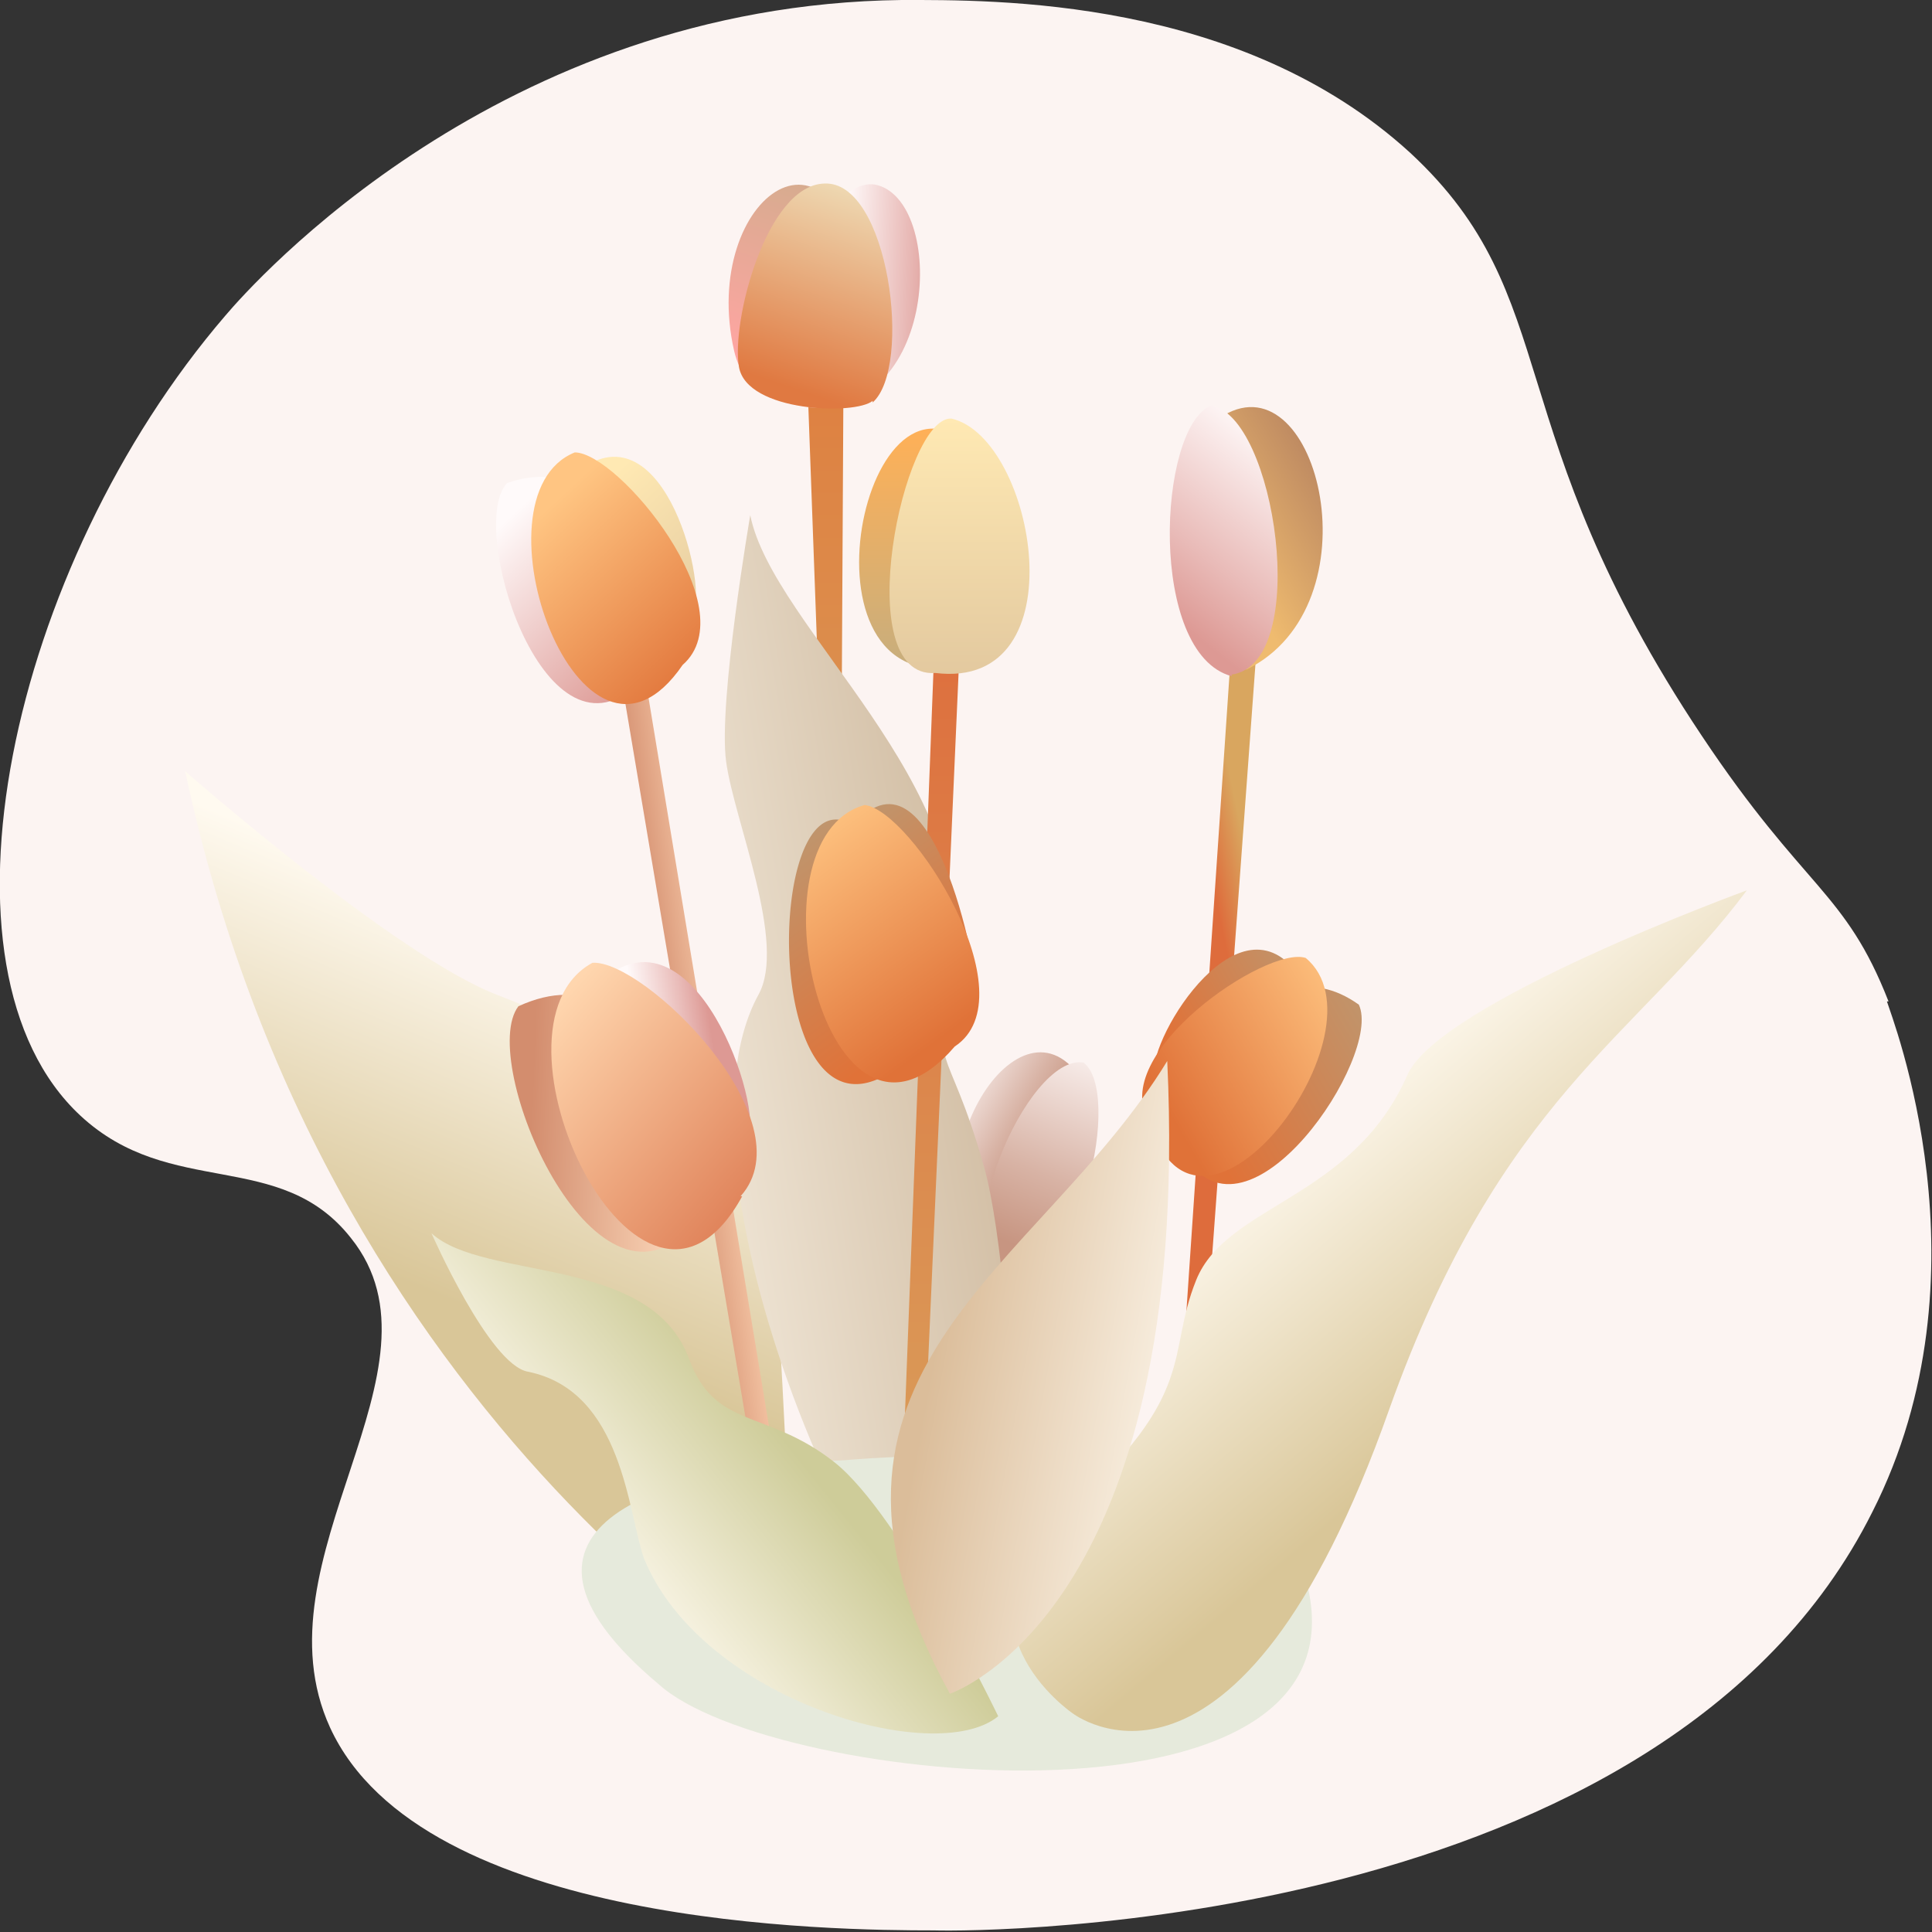 <svg xmlns="http://www.w3.org/2000/svg" xmlns:xlink="http://www.w3.org/1999/xlink" viewBox="0 0 120 120"><rect x="0" y="0" width="120" height="120" fill="#333333" stroke="none"/><defs><linearGradient id="e" x1="30.1" y1="81.7" x2="38.8" y2="61" gradientUnits="userSpaceOnUse"><stop offset="0" stop-color="#d9c698"/><stop offset="1" stop-color="#fffaf0"/></linearGradient><linearGradient id="f" x1="80.9" y1="69.7" x2="78.5" y2="70.2" gradientUnits="userSpaceOnUse"><stop offset="0" stop-color="#d9a65f"/><stop offset="1" stop-color="#de6c3c"/></linearGradient><linearGradient id="h" x1="41.6" y1="68.9" x2="46.6" y2="68.2" gradientUnits="userSpaceOnUse"><stop offset="0" stop-color="#d38d6e"/><stop offset="1" stop-color="#ffd7b6"/></linearGradient><linearGradient id="i" x1="75.9" y1="34.2" x2="82.9" y2="30" gradientUnits="userSpaceOnUse"><stop offset="0" stop-color="#efbb6f"/><stop offset="1" stop-color="#bc8861"/></linearGradient><linearGradient id="b" x1="71.6" y1="39.3" x2="80.5" y2="28" gradientUnits="userSpaceOnUse"><stop offset=".1" stop-color="#dd9994"/><stop offset=".4" stop-color="#e9bbb8"/><stop offset="1" stop-color="snow"/></linearGradient><linearGradient id="a" x1="64.7" y1="72.9" x2="57.7" y2="68.7" gradientUnits="userSpaceOnUse"><stop offset=".1" stop-color="#c79581"/><stop offset=".4" stop-color="#d8b3a5"/><stop offset="1" stop-color="snow"/></linearGradient><linearGradient id="j" x1="62.4" y1="78.8" x2="68.4" y2="64.2" xlink:href="#a"/><linearGradient id="k" x1="-5477.2" y1="-792.5" x2="-5477.2" y2="-807.2" gradientTransform="scale(-1 1) rotate(42.9 -3821 6538.6)" xlink:href="#b"/><linearGradient id="g" x1="-5482.9" y1="-793.7" x2="-5482.9" y2="-804.8" gradientTransform="scale(-1 1) rotate(42.9 -3821 6538.6)" gradientUnits="userSpaceOnUse"><stop offset="0" stop-color="#e3c99f"/><stop offset="1" stop-color="#ffe9b3"/></linearGradient><linearGradient id="d" x1="-5478.9" y1="-791.3" x2="-5478.9" y2="-806" gradientTransform="scale(-1 1) rotate(42.9 -3821 6538.6)" gradientUnits="userSpaceOnUse"><stop offset="0" stop-color="#e07238"/><stop offset="1" stop-color="#ffc582"/></linearGradient><linearGradient id="c" x1="-5476.9" y1="-754.6" x2="-5476.9" y2="-768.6" gradientTransform="rotate(59.8 -3420.3 4488.4)" gradientUnits="userSpaceOnUse"><stop offset="0" stop-color="#e07238"/><stop offset="1" stop-color="#bd9871"/></linearGradient><linearGradient id="l" x1="-5482.4" y1="-755.7" x2="-5482.4" y2="-766.3" xlink:href="#c"/><linearGradient id="m" x1="-5478.6" y1="-753.4" x2="-5478.6" y2="-767.4" gradientTransform="rotate(59.8 -3420.3 4488.4)" xlink:href="#d"/><linearGradient id="n" x1="-2032.8" y1="77.2" x2="-2032.8" y2="21.6" gradientTransform="matrix(-1 0 0 1 -1981.5 0)" gradientUnits="userSpaceOnUse"><stop offset="0" stop-color="#d9a762"/><stop offset="1" stop-color="#de7f40"/></linearGradient><linearGradient id="o" x1="58.8" y1="18.7" x2="52.3" y2="18.4" xlink:href="#b"/><linearGradient id="p" x1="-1967.7" y1="73.4" x2="-1971.6" y2="61.3" gradientTransform="matrix(-1 -.017 -.017 1 -1918.5 -83.8)" gradientUnits="userSpaceOnUse"><stop offset="0" stop-color="#ffa5a2"/><stop offset="1" stop-color="#d3ac8d"/></linearGradient><linearGradient id="q" x1="-1969.4" y1="74.6" x2="-1973.6" y2="61.4" gradientTransform="matrix(-1 -.017 -.017 1 -1918.5 -83.8)" gradientUnits="userSpaceOnUse"><stop offset="0" stop-color="#e07941"/><stop offset="1" stop-color="#efdfba"/></linearGradient><linearGradient id="r" x1="66.8" y1="68.6" x2="35.1" y2="75.3" gradientTransform="rotate(2.4 74 42.7)" gradientUnits="userSpaceOnUse"><stop offset="0" stop-color="#ccb69a"/><stop offset="1" stop-color="#fffaf0"/></linearGradient><linearGradient id="s" x1="33" y1="69.6" x2="43.4" y2="70" gradientUnits="userSpaceOnUse"><stop offset="0" stop-color="#d38d6e"/><stop offset="1" stop-color="#ffdfc2"/></linearGradient><linearGradient id="t" x1="44.8" y1="64.7" x2="39.8" y2="65.5" xlink:href="#b"/><linearGradient id="u" x1="-6090.4" y1="2479.3" x2="-6090.4" y2="2462.2" gradientTransform="scale(-1 1) rotate(48.6 -406.2 7971)" gradientUnits="userSpaceOnUse"><stop offset="0" stop-color="#e0835a"/><stop offset="1" stop-color="#ffd6ae"/></linearGradient><linearGradient id="v" x1="92.5" y1="86.7" x2="78.8" y2="70.4" gradientTransform="matrix(.99 -.004 -.004 .998 1 .4)" xlink:href="#e"/><linearGradient id="w" x1="-2039.3" y1="103.8" x2="-2039.3" y2="35.9" gradientTransform="matrix(-1 0 0 1 -1981.5 0)" xlink:href="#f"/><linearGradient id="x" x1="-2039.3" y1="41.5" x2="-2039.3" y2="26.6" gradientTransform="matrix(-1 0 0 1 -1981.5 0)" gradientUnits="userSpaceOnUse"><stop offset="0" stop-color="#c7ae7d"/><stop offset="1" stop-color="#ffb057"/></linearGradient><linearGradient id="y" x1="-2041.2" y1="41.9" x2="-2041.2" y2="26" gradientTransform="matrix(-1 0 0 1 -1981.5 0)" xlink:href="#g"/><linearGradient id="z" x1="48.1" y1="88.6" x2="36.4" y2="98" gradientUnits="userSpaceOnUse"><stop offset="0" stop-color="#cecc99"/><stop offset="1" stop-color="#fffaf0"/></linearGradient><linearGradient id="A" x1="-4928.7" y1="-803.5" x2="-4928.7" y2="-818.5" gradientTransform="scale(-1 1) rotate(36.3 -3821 7076.4)" xlink:href="#c"/><linearGradient id="B" x1="-4934.6" y1="-804.8" x2="-4934.6" y2="-817.4" gradientTransform="scale(-1 1) rotate(36.3 -3821 7076.4)" xlink:href="#c"/><linearGradient id="C" x1="-4930.6" y1="-802.2" x2="-4930.6" y2="-818.1" gradientTransform="scale(-1 1) rotate(36.3 -3821 7076.4)" xlink:href="#d"/><linearGradient id="D" x1="58" y1="84.1" x2="75.5" y2="87.3" gradientUnits="userSpaceOnUse"><stop offset="0" stop-color="#dbbd9a"/><stop offset="1" stop-color="#fffaf0"/></linearGradient></defs><path d="M117.2 62.2c.3 1 6.6 16.9-.9 31.7-13 26-55.2 26.1-58.3 26-6.1 0-31.8-.2-37.5-12.6-4.8-10.5 7.8-22.3 1.3-30.4-4.4-5.6-11.2-2.4-16.8-7.6C-4.8 60.2.6 35.2 14 19.6c1.7-2 17-19.3 42-19.6 5.7 0 21-.2 31.6 9.5 9.7 9 5.3 17 18.1 36.2 6.4 9.6 8.9 9.6 11.6 16.5Z" style="fill:#fcf4f2"/><path d="M52.3 106.9s-31.7-16.4-40.8-59c0 0 13.1 11.5 19.4 13.9 26 10 12.8 24.4 21.4 45Z" style="fill:url(#e)"/><path style="fill:url(#f)" d="m73.2 106.5 5.2-71h-1.6L72 106.4l1.2.1z"/><path style="fill:url(#h)" d="M49.6 99.7 39.3 37.4l-1.5.1 10.5 62.4 1.3-.2z"/><path d="M77.4 41.6c8.2-4 4.5-19.3-1.4-15.8-1 .5 1.2 5.2 1.2 5.2s0 9 .2 10.6Z" style="fill:url(#i)"/><path d="M76.5 42c-5.2-1.4-4.6-15.4-1.3-16.8 4 .5 6.3 16 1.3 16.7Z" style="fill:url(#b)"/><path d="M61.9 79.1c-6-5 .4-17 4.6-12.9.6.7-2.2 4.2-2.2 4.2S62.4 77.8 62 79Z" style="fill:url(#a)"/><path d="M62.6 79.6c4.6 0 7.1-11.8 4.7-13.6-3.5-.6-8.8 11.8-4.7 13.6Z" style="fill:url(#j)"/><path d="M39.5 42.6c-5.8 5.2-10.5-10-8-12.6 7.6-2.6 8.6 8.9 8 12.6Z" style="fill:url(#k)"/><path d="M43.2 37.6c.4-3.2-3-14-8.8-6.8 0 0 6.3 8.1 8.8 6.8Z" style="fill:url(#g)"/><path d="M42.4 41.3c4-3.5-4-13.2-6.7-13.2-6.7 2.7.4 22.4 6.7 13.2Z" style="fill:url(#d)"/><path d="M73.6 71.8c3.9 6.3 12.3-6.2 10.8-9.4-6.2-4.4-10.3 5.8-10.8 9.4Z" style="fill:url(#c)"/><path d="M71.7 66.2c.4-3.1 6.5-12 9.9-3.9 0 0-8 5.8-10 3.9Z" style="fill:url(#l)"/><path d="M71.4 69.7c-2.7-4.2 7.3-11 9.7-10.2 5.3 4.4-6.6 20.4-9.7 10.2Z" style="fill:url(#m)"/><path style="fill:url(#n)" d="m52.4 21.6-.3 55.6-2-54.9 2.3-.7z"/><path d="M49.4 25.2c8.8 1.5 9.5-12.5 5.1-13.7-3.7-1-9.2 12-5.1 13.7Z" style="fill:url(#o)"/><path d="M53.9 19.2c-1.5-13.6-10.5-7-8.3 2.6 1.4 5.9 8.3-2.6 8.3-2.6Z" style="fill:url(#p)"/><path d="M54.2 25c2.5-2.2 1-13.8-3-13.6-3.6.1-5.8 8.6-5.3 11.4s7.2 3 8.3 2.1Z" style="fill:url(#q)"/><path d="M63.6 108s-.2-27.5-2.5-35.6-3.3-5.4-2-12.6C61 48.8 48 39 46.6 32c0 0-2 11.6-1.5 15.3s3.8 11.3 2 14.5C41 73 54.4 104.1 63.6 108Z" style="fill:url(#r)"/><path d="M42.9 76.2c-6 6.7-13.3-10.3-10.7-13.7 8.5-3.9 11 9.3 10.7 13.7Z" style="fill:url(#s)"/><path d="M46.6 70c.1-3.8-5-16-11-7 0 0 8.3 8.8 11 7Z" style="fill:url(#t)"/><path d="M46 74.3c4.2-4.7-6-14.7-9.2-14.5-7.4 4 3 26 9.3 14.5Z" style="fill:url(#u)"/><path d="M80.9 97.4c5.8 17.4-33 13.6-40 7.2-11.8-9.9.7-13.5 11.5-13.9 2.3-.2 24.7-2 28.5 6.7Z" style="fill:#e6eadc"/><path d="M66.6 106.4s10.2 8 19.7-18.9c6.9-19.3 15.4-23.1 22.2-32.2 0 0-19.2 7-21.1 11.5-3.4 7.7-11.2 8-13.1 12.7s.2 7-8 14.3c-7.9 7 .3 12.6.3 12.6Z" style="fill:url(#v)"/><path style="fill:url(#w)" d="m56.8 103.8 3-67.9h-1.6l-2.6 67.8 1.2.1z"/><path d="M57.8 41.5c-8.8-.7-3-23.1 4.3-11.6 0 0-4.1 9.8-4.3 11.6Z" style="fill:url(#x)"/><path d="M58.1 41.8c9 1.1 6.2-14.6 1-15.8-3-.2-6.4 16.2-1 15.8Z" style="fill:url(#y)"/><path d="M62 106.6s-6-12.5-10.2-15.8-7.4-2-9-6.4c-2.4-6.5-12.7-4.8-16-7.8 0 0 3.6 8.2 6 8.6C38.7 86.4 39 94 40 96.8c3.6 8.8 18.1 13 22 9.8Z" style="fill:url(#z)"/><path d="M56 66.1c-10 8-8.5-26-.4-11.6A27 27 0 0 1 56 66Z" style="fill:url(#A)"/><path d="M60.6 61.2c.1-1-3.1-17.7-8.6-8.5 0 0 5.8 9.6 8.6 8.5Z" style="fill:url(#B)"/><path d="M59.3 65c4.7-3.1-2.7-14.7-5.6-15-7.5 2.1-2.3 24.2 5.6 15Z" style="fill:url(#C)"/><path d="M59 105.2s15.1-5 13.5-39.3C64.5 79 48 85.2 59 105.2Z" style="fill:url(#D)"/></svg>